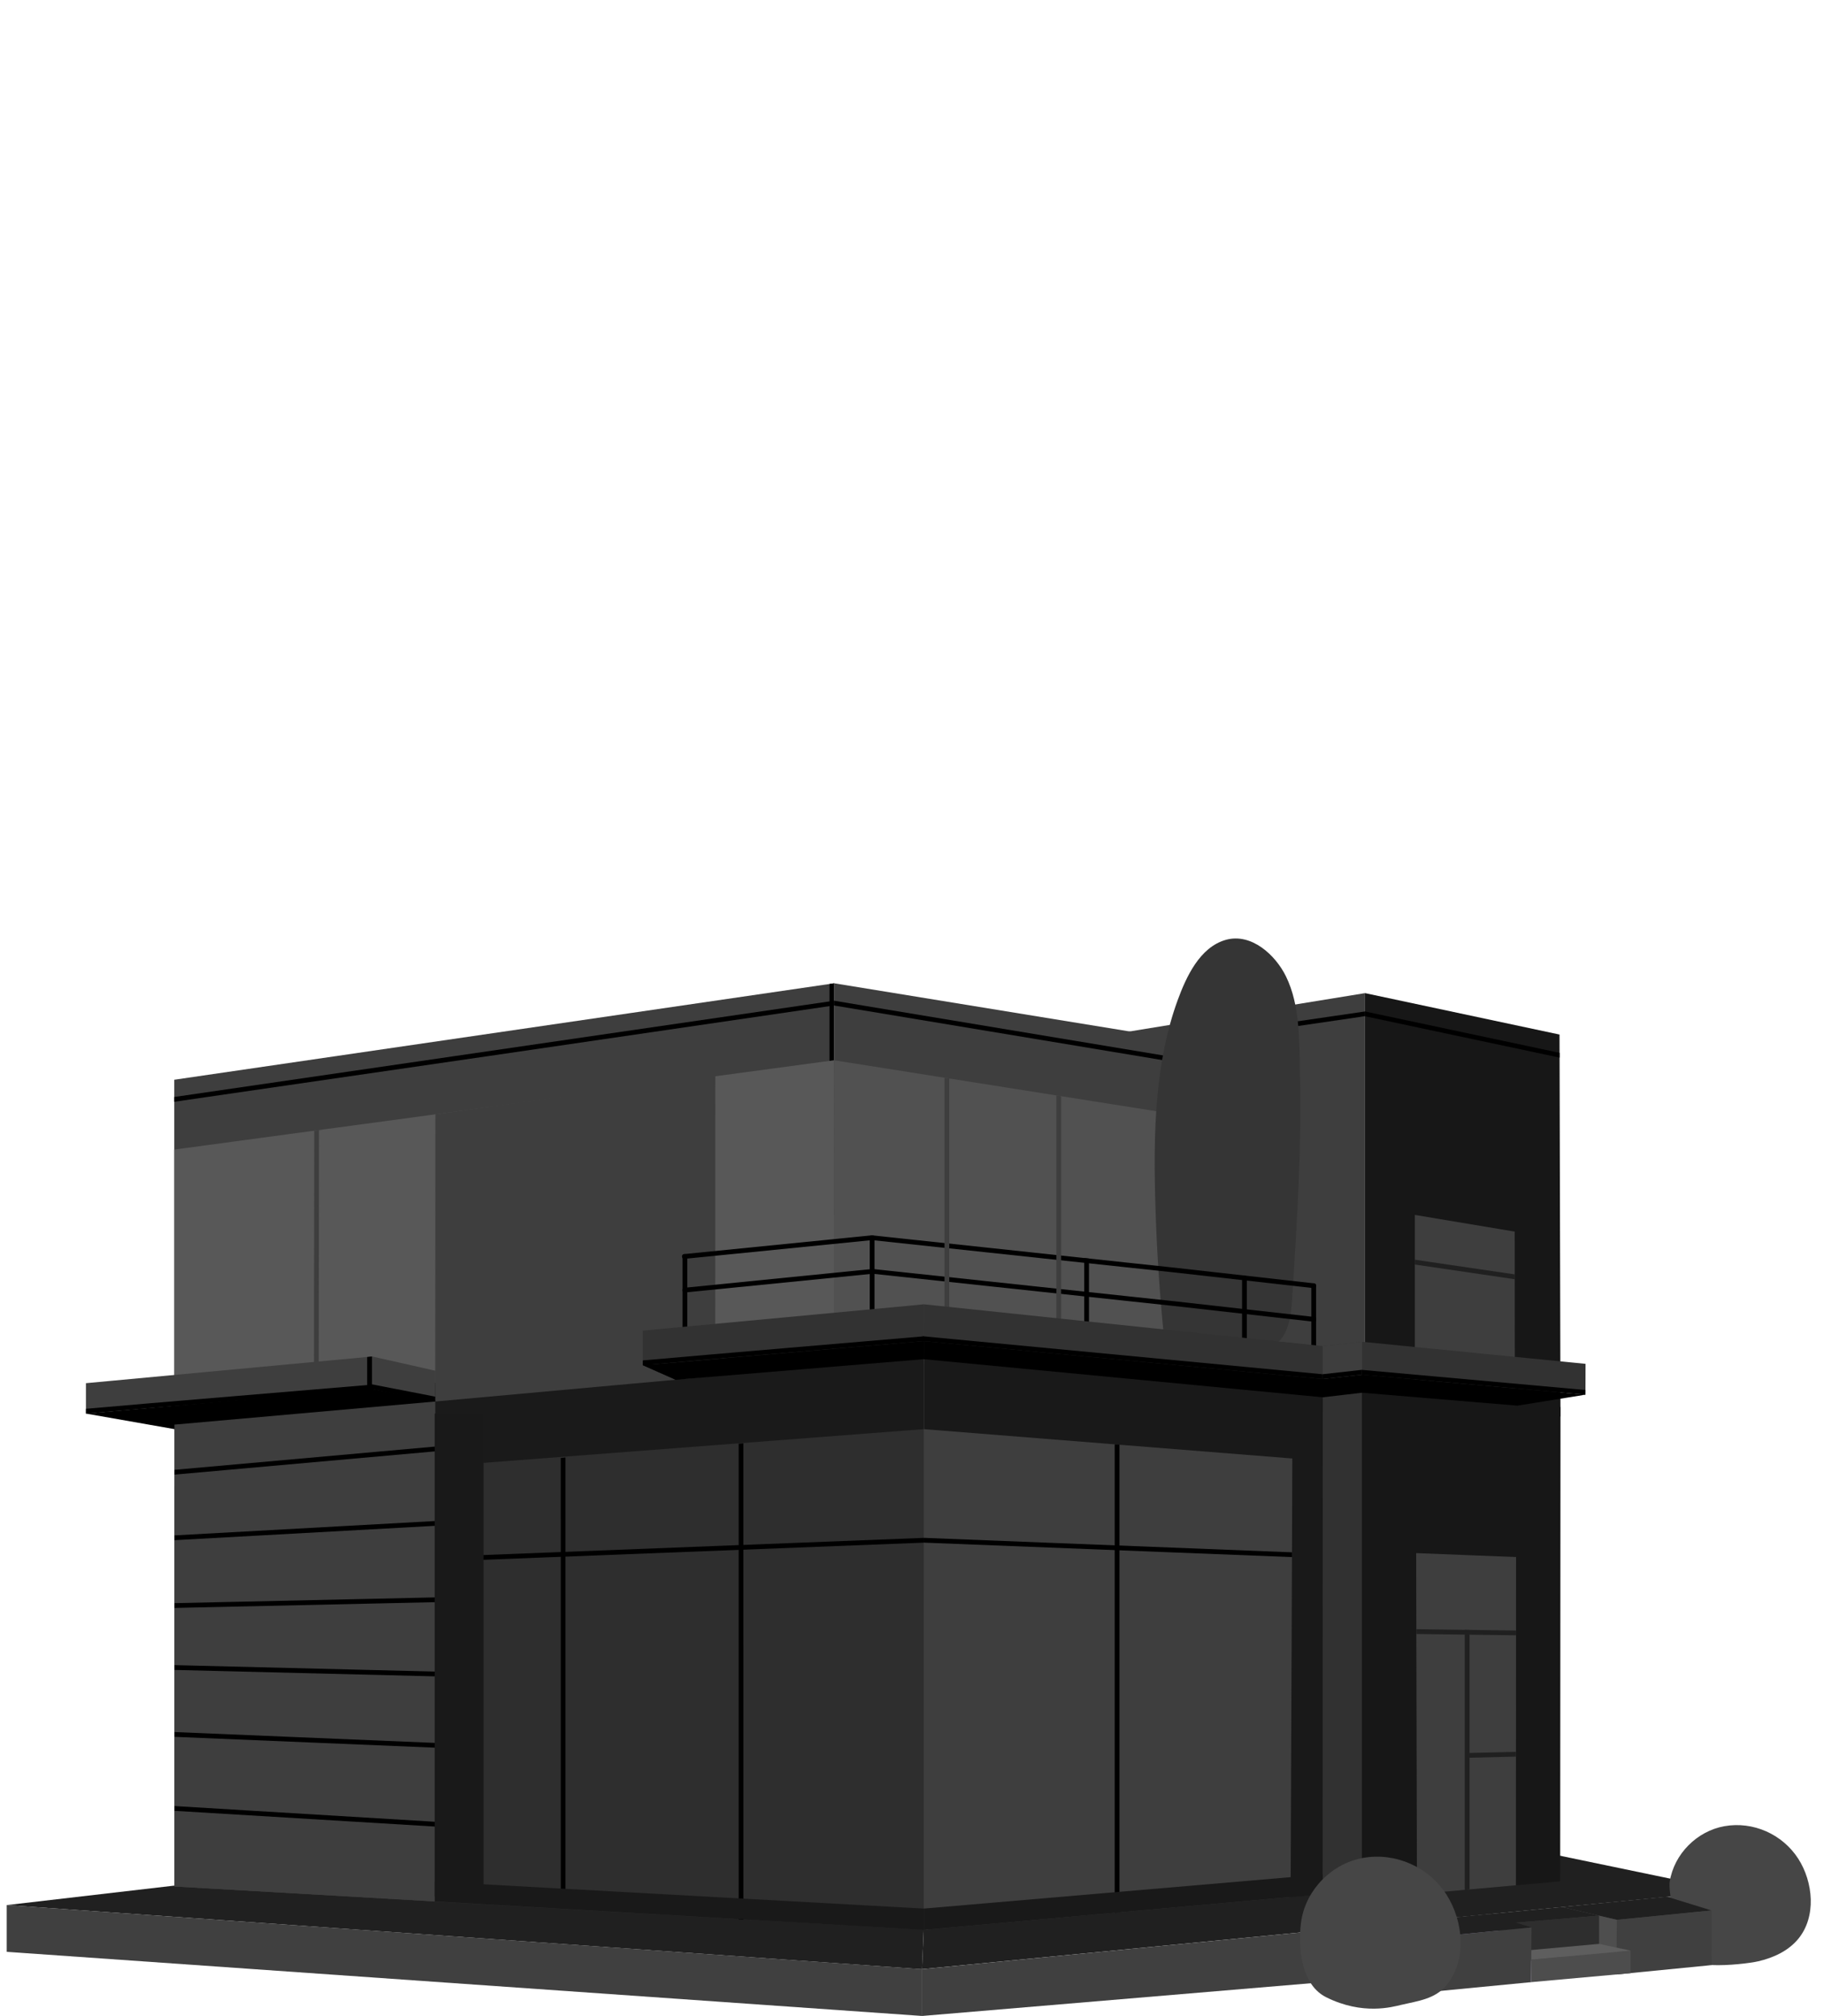 <svg width="276" height="305" viewBox="0 0 276 305" fill="none" xmlns="http://www.w3.org/2000/svg">
<g clip-path="url(#clip0_479_8792)">
<path d="M227.176 278.939L139.773 292.005L139.521 297.945L261.639 286.104L227.176 278.939Z" fill="#202020"/>
<path d="M139.626 280.928L139.773 292.004L139.522 297.96L139.482 297.957L1 288.256L26.288 285.316L139.626 280.928Z" fill="#202020"/>
<path d="M206.545 208.463L162.677 205.403V157.408L206.545 150.268V208.463Z" fill="#3E3E3E"/>
<path d="M168.216 158.634C168.179 158.885 168.144 159.135 168.108 159.386L205.808 153.865L206.422 153.766L206.531 153.749L206.546 153.747V153.72L206.548 153.05V153.043L168.217 158.635L168.216 158.634Z" fill="black"/>
<path d="M236.127 214.333L206.546 208.462V150.266L235.98 156.535L235.987 159.302V159.313L235.989 160.025V160.036L236.105 206.588L236.107 207.32L236.127 214.333Z" fill="#171717"/>
<path d="M236.207 207.346L206.645 204.245L206.549 204.235C206.547 203.991 206.547 203.748 206.547 203.502L206.645 203.511L236.204 206.613L236.207 207.346Z" fill="#3E3E3E"/>
<path d="M139.778 207.304L139.776 212.496V216.24L139.763 268.36L139.759 288.789L139.774 292.004L138.895 291.941L137.516 291.842L133.304 291.541L103.721 289.341L26.408 285.438V208.752L139.747 197.25L139.761 202.036L139.778 207.304Z" fill="#1A1A1A"/>
<path d="M232.813 206.976V283.661L232.468 283.692L195.29 287.032L145.164 291.534L139.772 292.006L139.776 288.784V197.35L200.272 203.747L232.813 206.976Z" fill="#191919"/>
<path d="M139.776 288.792L139.774 292.004V292.006L138.895 291.941L26.408 285.438V224.919L139.776 216.24V288.792Z" fill="#2E2E2E"/>
<path d="M139.774 232.691L65.177 235.599C65.17 235.841 65.163 236.083 65.154 236.323L139.774 233.415H139.776V232.691H139.774Z" fill="black"/>
<path d="M65.867 211.584L65.865 219.687V220.413L65.86 230.956V231.681L65.858 242.512L65.854 243.235L65.852 253.737V254.543L65.847 264.529V265.252L65.845 276.463V277.186L65.784 287.688L26.408 285.436V212.214L35.846 212.064L65.374 211.592L65.867 211.584Z" fill="#3E3E3E"/>
<path d="M65.852 254.544L65.847 264.531V265.254L65.845 276.465V277.188L65.784 287.69L26.408 285.438V254.125L65.852 254.544Z" fill="#3E3E3E"/>
<path d="M112.487 287.366V290.468L111.777 290.425V287.328L111.772 218.447L112.483 218.383L112.487 287.366Z" fill="black"/>
<path d="M85.568 285.873V288.798L84.856 288.758V285.834L84.853 220.594L85.566 220.531L85.568 285.873Z" fill="black"/>
<path d="M126.23 148.778V203.463C123.549 203.408 120.869 203.395 118.205 203.745C114.822 204.191 111.517 205.025 108.221 205.889C106.652 206.302 105.088 206.721 103.516 207.107C102.007 207.478 98.912 207.827 95.133 208.144C85.744 208.932 72.153 209.52 68.304 209.73C67.269 209.785 66.484 209.793 65.856 209.771C63.981 209.701 63.48 209.352 61.764 209.154C61.083 209.077 60.209 209.023 58.982 209.021C57.868 209.018 55.88 209.154 53.412 209.372C53.371 209.377 53.33 209.379 53.287 209.385C44.873 210.135 31.053 211.83 27.305 212.358C26.99 212.402 26.677 212.452 26.366 212.505V163.373L53.412 159.42L95.132 153.324L125.507 148.884L126.229 148.777L126.23 148.778Z" fill="#3E3E3E"/>
<path d="M126.231 148.778V183.848C126.231 184.316 125.509 184.316 125.509 183.848V148.884L126.231 148.777V148.778Z" fill="black"/>
<path d="M126.233 160.419L103.763 163.45H103.76L78.817 166.848C78.745 168.203 78.656 169.557 78.548 170.908C77.888 179.22 76.664 187.472 75.818 195.764C75.401 199.838 75.083 203.93 74.961 208.024C84.454 206.535 97.801 204.607 100.012 204.064C101.252 203.758 102.486 203.428 103.723 203.105C103.732 203.102 103.74 203.1 103.749 203.098C105.961 202.519 108.185 201.977 110.455 201.675C112.336 201.429 124.22 199.288 126.234 199.301H126.271V160.414L126.234 160.419H126.233Z" fill="#585858"/>
<path d="M74.758 206.673C75.099 198.323 76.227 190.036 77.202 181.745C77.782 176.805 78.303 171.848 78.572 166.881L65.882 168.609L65.856 168.611L44.382 171.51L43.658 171.606L26.37 173.941V212.505C26.68 212.453 26.994 212.402 27.309 212.359C32.184 211.673 54.078 209.012 58.986 209.021C60.213 209.023 61.087 209.076 61.768 209.154C62.108 209.159 62.446 209.161 62.786 209.161C66.596 209.166 60.114 210.123 63.917 209.916C64.466 209.888 65.123 209.774 65.86 209.598C65.867 209.598 65.877 209.595 65.884 209.593C67.225 209.272 70.589 208.711 74.714 208.063C74.727 207.6 74.741 207.137 74.76 206.674L74.758 206.673Z" fill="#585858"/>
<path d="M108.237 162.635L108.225 202.282L108.222 205.89V208.224L95.133 209.408L65.853 212.059L65.857 209.772V209.599L65.881 168.611L95.133 164.485L108.237 162.635Z" fill="#3E3E3E"/>
<path d="M192.667 159.61V205.389C187.023 204.417 185.427 204.131 179.764 203.279C169.487 201.739 159.062 200.506 148.657 201.114C146.211 201.256 143.723 201.425 141.332 201.988C138.81 202.578 136.408 203.294 133.801 203.451C131.283 203.6 128.756 203.517 126.231 203.466V148.779L192.666 159.609L192.667 159.61Z" fill="#3E3E3E"/>
<path d="M192.668 163.191L126.213 152.141V151.418L192.666 162.467L192.668 163.191Z" fill="black"/>
<path d="M192.667 202.104V202.837L176.43 201.135L176.334 201.126C176.332 200.882 176.332 200.639 176.332 200.393L176.43 200.402L192.667 202.104Z" fill="black"/>
<path d="M176.35 168.353L176.326 203.218C172.071 202.484 170.865 202.267 166.593 201.626C164.59 201.327 162.581 201.04 160.565 200.791C160.325 200.763 160.084 200.733 159.844 200.704C157.521 200.427 155.193 200.2 152.863 200.055C152.623 200.038 152.382 200.025 152.141 200.01C149.311 199.853 146.471 199.819 143.638 199.966C143.467 199.973 143.298 199.983 143.127 199.992C143.058 199.997 142.985 199.999 142.916 200.005C141.139 200.112 139.336 200.243 137.603 200.651C135.7 201.097 133.887 201.635 131.92 201.754C130.021 201.87 128.116 201.804 126.211 201.767L126.23 160.43L142.915 163.068L143.636 163.182L152.14 164.527L152.862 164.641L159.842 165.745L160.564 165.859L176.348 168.355L176.35 168.353Z" fill="#515151"/>
<path d="M194.594 147.746C192.991 144.468 189.33 141.122 185.478 142.209C181.545 143.32 179.487 147.815 178.198 151.34C176.521 155.929 175.616 160.781 175.153 165.669C174.598 171.529 174.669 177.453 174.861 183.351C175.067 189.655 175.493 195.956 176.121 202.244C176.157 202.61 176.612 202.689 176.781 202.478C179.132 202.36 181.113 203.875 183.275 204.657C185.408 205.428 187.771 205.533 189.929 204.959C191.814 204.457 193.542 203.46 194.446 201.672C195.339 199.91 195.429 197.854 195.555 195.9C196.277 184.708 196.977 173.494 196.7 162.245C196.583 157.496 196.752 152.161 194.593 147.745L194.594 147.746Z" fill="#353535"/>
<path d="M103.279 190.099V201.031C103.279 201.496 104.001 201.498 104.001 201.031V190.099C104.001 189.634 103.279 189.633 103.279 190.099Z" fill="black"/>
<path d="M131.604 187.262V198.193C131.604 198.658 132.326 198.66 132.326 198.193V187.262C132.326 186.796 131.604 186.795 131.604 187.262Z" fill="black"/>
<path d="M164.779 190.424V200.232C164.779 200.697 164.058 200.697 164.058 200.232V190.348L164.779 190.424Z" fill="black"/>
<path d="M187.945 193.348V202.67C187.945 203.131 188.667 203.132 188.667 202.67V193.348C188.667 192.887 187.945 192.886 187.945 193.348Z" fill="black"/>
<path d="M199.146 194.52V203.843C199.146 204.303 198.424 204.303 198.424 203.843V194.52C198.424 194.057 199.146 194.06 199.146 194.52Z" fill="black"/>
<path d="M131.966 186.912L103.545 189.75C103.081 189.75 103.079 190.473 103.545 190.473L131.966 187.635C132.43 187.635 132.432 186.912 131.966 186.912Z" fill="black"/>
<path d="M132.05 192.004L103.629 194.842C103.165 194.842 103.163 195.565 103.629 195.565L132.05 192.727C132.514 192.727 132.515 192.004 132.05 192.004Z" fill="black"/>
<path d="M131.954 187.636L149.116 189.471L149.838 189.548L164.058 191.07L164.779 191.147L176.898 192.444L177.62 192.521L198.436 194.864L198.798 194.902C199.233 194.902 199.26 194.266 198.88 194.186C198.854 194.182 198.827 194.179 198.798 194.179L198.791 194.177H198.784L177.621 191.799L176.899 191.722L164.781 190.425L164.059 190.348L149.839 188.826L149.117 188.749L131.956 186.914C131.491 186.914 131.489 187.637 131.956 187.637L131.954 187.636Z" fill="black"/>
<path d="M199.146 199.387V199.877C199.087 199.946 198.999 199.992 198.882 199.992L198.52 199.953L198.424 199.944L177.705 197.612L176.983 197.535L164.865 196.238L164.143 196.161L149.923 194.639L149.201 194.562L132.04 192.727C131.573 192.727 131.575 192.004 132.04 192.004L149.201 193.839L149.923 193.916L164.143 195.438L164.865 195.514L176.983 196.812L177.705 196.889L198.424 199.215L198.867 199.266H198.874L198.88 199.268C198.909 199.268 198.935 199.27 198.963 199.275C199.042 199.292 199.102 199.33 199.146 199.386V199.387Z" fill="black"/>
<path d="M143.639 163.181V199.968C143.468 199.974 143.299 199.985 143.129 199.994C143.059 199.998 142.987 200.001 142.917 200.006V163.068L143.639 163.182V163.181Z" fill="#3E3E3E"/>
<path d="M160.567 165.858V200.792C160.326 200.764 160.085 200.734 159.845 200.705V165.744L160.567 165.858Z" fill="#3E3E3E"/>
<path d="M48.27 170.99L48.229 206.984L47.507 206.898L47.546 171.087L48.27 170.99Z" fill="#3E3E3E"/>
<path d="M206.094 207.838V287.35L200.137 286.587L200.158 208.805L206.094 207.838Z" fill="#313131"/>
<path d="M236.081 281.584L236.079 284.657L230.105 285.194L229.383 285.26H229.381L214.408 286.603L206.816 287.285H206.814L206.094 287.35H206.092V284.124H206.094L206.816 284.058L229.383 282.151L230.105 282.091L236.081 281.584Z" fill="#202020"/>
<path d="M236.128 212.903L236.081 281.435L236.078 283.993V284.656L229.381 285.259L219.662 286.131L214.408 286.602L206.813 287.284L206.094 287.35V207.838L236.128 212.903Z" fill="#171717"/>
<path d="M224.039 211.021C225.767 211.168 227.495 211.331 229.22 211.508L229.207 193.411V192.683L229.203 186.351L214.088 183.826V210.077C217.411 210.229 220.73 210.742 224.039 211.022V211.021Z" fill="#3E3E3E"/>
<path d="M229.404 235.592L229.399 246.709V247.43L229.392 265.063L229.39 265.786L229.382 285.259L222.366 285.888L221.645 285.954L214.409 286.602L214.315 247.232L214.313 246.509L214.289 234.996L221.645 235.286L222.366 235.315L229.404 235.592Z" fill="#3E3E3E"/>
<path d="M222.365 246.616V285.889L221.644 285.954V246.605L222.365 246.616Z" fill="#202020"/>
<path d="M229.399 246.71V247.431L222.366 247.34L221.644 247.329L214.315 247.233L214.312 246.51L221.644 246.606L222.366 246.616L229.399 246.71Z" fill="#202020"/>
<path d="M229.392 265.064L229.389 265.788L222.178 265.963L222.176 265.24L229.392 265.064Z" fill="#202020"/>
<path d="M229.182 192.824V193.553L214.088 191.332V190.602L229.182 192.824Z" fill="#202020"/>
<path d="M195.549 220.679L195.499 234.878L195.497 235.599L195.29 287.031L169.711 289.322L169.392 289.351L168.99 289.388L168.669 289.416L139.772 292.004V285.133L139.775 233.415V216.24L168.669 218.538L168.99 218.565L169.392 218.595L169.711 218.623L195.549 220.679Z" fill="#3E3E3E"/>
<path d="M57.431 210.093L56.282 210.205L55.56 210.274L13.01 213.885H13.004V209.286L55.56 205.321L56.268 205.246H56.282L56.297 205.244L57.055 208.977L57.431 210.093Z" fill="#3E3E3E"/>
<path d="M239.92 206.36L239.908 210.317L239.905 211.023L208.756 208.233L206.806 208.059L206.099 207.997H206.097L205.375 208.079L200.176 208.66L200.158 208.662L200.108 208.658L199.454 208.594L199.422 208.592L139.777 202.918V197.348L199.415 203.594L199.454 203.599L200.137 203.668L200.176 203.673L200.402 203.647L205.375 203.097L206.097 203.017L206.818 203.09L239.92 206.36Z" fill="#323232"/>
<path d="M139.777 197.348V202.92L139.045 202.993L98.012 206.501L97.976 206.503L97.295 206.56H97.291L97.267 206.563V201.334L97.457 201.317C97.457 201.317 97.457 201.315 97.459 201.315L97.777 201.286L97.988 201.267L139.043 197.427H139.045L139.765 197.348L139.777 197.346V197.348Z" fill="#323232"/>
<path d="M13.009 213.885L26.408 216.24V215.555L65.854 212.058L65.882 209.23L13.005 213.883L13.009 213.885Z" fill="black"/>
<path d="M139.777 202.918L139.775 205.653L103.765 208.641L102.245 208.767H102.242L97.267 206.565L97.293 206.563L98.762 206.437L139.777 202.918Z" fill="black"/>
<path d="M139.775 205.655L200.16 211.422L206.096 210.728L229.609 212.685L239.905 211.024L206.096 207.997L200.137 208.659L139.778 202.92L139.775 205.655Z" fill="black"/>
<path d="M65.882 207.403V211.929L65.174 211.799C65.121 211.789 65.068 211.781 65.015 211.772L56.286 210.166L56.283 209.459L56.269 205.232L56.297 205.242L65.166 207.243L65.881 207.402L65.882 207.403Z" fill="#3E3E3E"/>
<path d="M56.282 205.248V210.206L55.56 210.276V205.323L56.269 205.248H56.282Z" fill="black"/>
<path d="M200.137 207.934L139.755 202.195C139.291 202.195 139.289 202.919 139.755 202.919L200.137 208.657C200.602 208.657 200.603 207.934 200.137 207.934Z" fill="black"/>
<path d="M239.908 210.317L239.905 211.023L208.755 208.233L206.806 208.059L206.014 207.987C205.55 207.987 205.55 207.264 206.014 207.264L239.908 210.317Z" fill="black"/>
<path d="M97.267 205.842V206.565C107.057 205.683 132.739 203.523 139.778 202.92V202.195C132.497 202.825 106.983 204.969 97.267 205.842Z" fill="black"/>
<path d="M13.004 213.163V213.886C22.795 213.003 49.227 210.835 56.267 210.232V209.508C48.986 210.137 22.719 212.289 13.004 213.162V213.163Z" fill="black"/>
<path d="M103.766 208.64L102.245 208.765H102.242L97.294 206.561L97.281 206.556L97.318 206.368C97.318 206.368 97.316 206.368 97.316 206.366L97.373 206.05L97.412 205.84L98.761 206.436L103.765 208.64H103.766Z" fill="black"/>
<path d="M65.855 211.323V212.058C65.655 212.024 57.539 210.467 56.195 210.178C55.762 210.084 55.877 209.442 56.282 209.461C56.304 209.464 56.326 209.466 56.348 209.471L65.855 211.323Z" fill="black"/>
<path d="M139.779 288.784V292.008H139.76L139.738 292.005L112.494 290.417L111.772 290.373L65.784 287.689V284.701L111.772 287.239L112.494 287.277L139.76 288.781L139.779 288.784Z" fill="#191919"/>
<path d="M169.393 218.594V289.35L168.99 289.386L168.67 289.415V218.537L168.99 218.563L169.393 218.594Z" fill="black"/>
<path d="M195.5 234.878L195.497 235.599L139.775 233.41V232.686L195.5 234.878Z" fill="black"/>
<path d="M200.158 283.609L200.156 286.595L200.13 286.597L139.777 292.006V288.782L200.158 283.609Z" fill="#191919"/>
<path d="M206.094 284.125L200.156 283.611V286.595L206.094 287.349V284.125Z" fill="#313131"/>
<path d="M139.536 297.946V305.029L139.514 305.027H139.495L1.016 295.325V288.25L103.886 295.45L139.281 297.927L139.514 297.944L139.536 297.946Z" fill="#404040"/>
<path d="M261.654 293.186L215.774 298.601L215.052 298.671L139.537 305.029V297.946L215.052 290.623L215.774 290.553L261.638 286.104L261.654 293.186Z" fill="#404040"/>
<path d="M272.104 281.238C269.723 277.534 265.285 275.545 260.938 276.314C256.785 277.049 253.315 280.517 252.652 284.706C252.308 286.888 254.649 297.115 258.993 297.326C261.505 297.447 264.898 297.028 266.063 296.755C268.311 296.229 270.55 295.227 272.074 293.403C274.896 290.022 274.364 284.754 272.105 281.238H272.104Z" fill="#464646"/>
<path d="M258.983 289.066L258.896 289.074L257.056 289.254L256.749 289.284L244.658 290.485L236.385 288.553L252.229 286.993L252.256 286.988L258.983 289.066Z" fill="#202020"/>
<path d="M258.996 290.971L258.992 297.328L258.273 297.407L244.575 298.753L244.658 290.486L258.273 289.14L258.996 289.07V290.971Z" fill="#404040"/>
<path d="M236.484 288.584L236.082 297.725L244.578 298.752L244.659 290.487L236.484 288.584Z" fill="#4E4E4E"/>
<path d="M246.74 295.143V298.556L246.018 298.62L231.689 299.913V296.501L246.74 295.143Z" fill="#4D4D4D"/>
<path d="M231.685 296.504L246.741 295.143L241.261 293.98L226.267 295.355L231.685 296.504Z" fill="#5E5E5E"/>
<path d="M231.689 296.509V299.918L226.701 298.861L226.267 298.767V295.354L226.906 295.491L231.689 296.509Z" fill="#847B96"/>
<path d="M231.689 299.915V299.917L226.701 298.859L226.267 298.766V298.76L226.904 298.897L231.689 299.915Z" fill="#847B96"/>
<path d="M241.962 289.854V294.125H241.951L241.228 294.189L226.91 295.482V291.103L241.878 289.862L241.951 289.854H241.962Z" fill="#2E2E2E"/>
<path d="M226.905 291.108L241.962 289.854L236.382 288.551L214.169 290.712L226.905 291.108Z" fill="#202020"/>
<path d="M226.91 291.112L226.906 295.491L226.903 298.898L226.701 298.861L226.266 298.767V298.761L214.154 299.42L214.169 290.713L226.91 291.112Z" fill="#847B96"/>
<path d="M231.75 291.636L216.422 293.128L208.45 291.267L225.24 289.635L231.75 291.636Z" fill="#202020"/>
<path d="M231.75 291.639L231.743 292.36L231.668 299.915L217.135 301.319L216.413 301.389L216.341 301.396L216.413 294.214L216.422 293.129L216.773 293.095C216.773 293.095 216.776 293.093 216.778 293.093L217.134 293.06L231.748 291.64L231.75 291.639Z" fill="#404040"/>
<path d="M208.46 291.268V299.314L216.344 301.397L216.425 293.131L208.46 291.268Z" fill="#BFB0B0"/>
<path d="M217.134 293.059V301.318L216.412 301.387V294.213L216.422 293.129L217.134 293.059Z" fill="black"/>
<path d="M208.459 291.268V299.314L207.737 299.384V291.337L208.459 291.268Z" fill="black"/>
<path d="M206.096 203.018V207.997L200.136 208.658V203.675L206.096 203.018Z" fill="#3E3E3E"/>
<path d="M206.096 207.264V207.991L200.136 208.657V207.93L206.096 207.264Z" fill="black"/>
<path d="M126.213 151.418V151.425L126.21 152.095V152.122L126.196 152.124L126.088 152.141L125.474 152.24L73.608 159.836L26.366 166.708V165.983L126.213 151.418Z" fill="black"/>
<path d="M235.989 160.026L206.546 153.766V153.043L235.987 159.303V159.315L235.989 160.026Z" fill="black"/>
<path d="M26.409 222.396V223.122L65.865 219.599V218.873L26.409 222.396Z" fill="black"/>
<path d="M26.409 233.041L65.861 230.866V230.141L26.409 232.316V233.041Z" fill="black"/>
<path d="M26.409 243.293L65.855 242.42L65.859 241.697L26.409 242.569V243.293Z" fill="black"/>
<path d="M26.409 252.673L65.853 253.647V252.924L26.409 251.947V252.673Z" fill="black"/>
<path d="M26.409 273.991L65.846 276.374V275.649L26.409 273.268V273.991Z" fill="black"/>
<path d="M26.409 262.795L65.848 264.438V263.715L26.409 262.072V262.795Z" fill="black"/>
<path d="M73.163 213.885H65.772V286.918H73.163V213.885Z" fill="#191919"/>
<path d="M218.879 286.674C216.19 282.489 211.177 280.244 206.268 281.113C201.577 281.943 197.657 285.859 196.91 290.591C196.521 293.056 196.275 300.004 200.673 302.197C206.213 304.959 210.697 303.661 212.012 303.354C214.551 302.761 217.123 302.476 218.844 300.415C222.032 296.596 221.43 290.646 218.878 286.675L218.879 286.674Z" fill="#464646"/>
</g>
<defs>
<clipPath id="clip0_479_8792">
<rect width="276" height="305" fill="white"/>
</clipPath>
</defs>
</svg>
